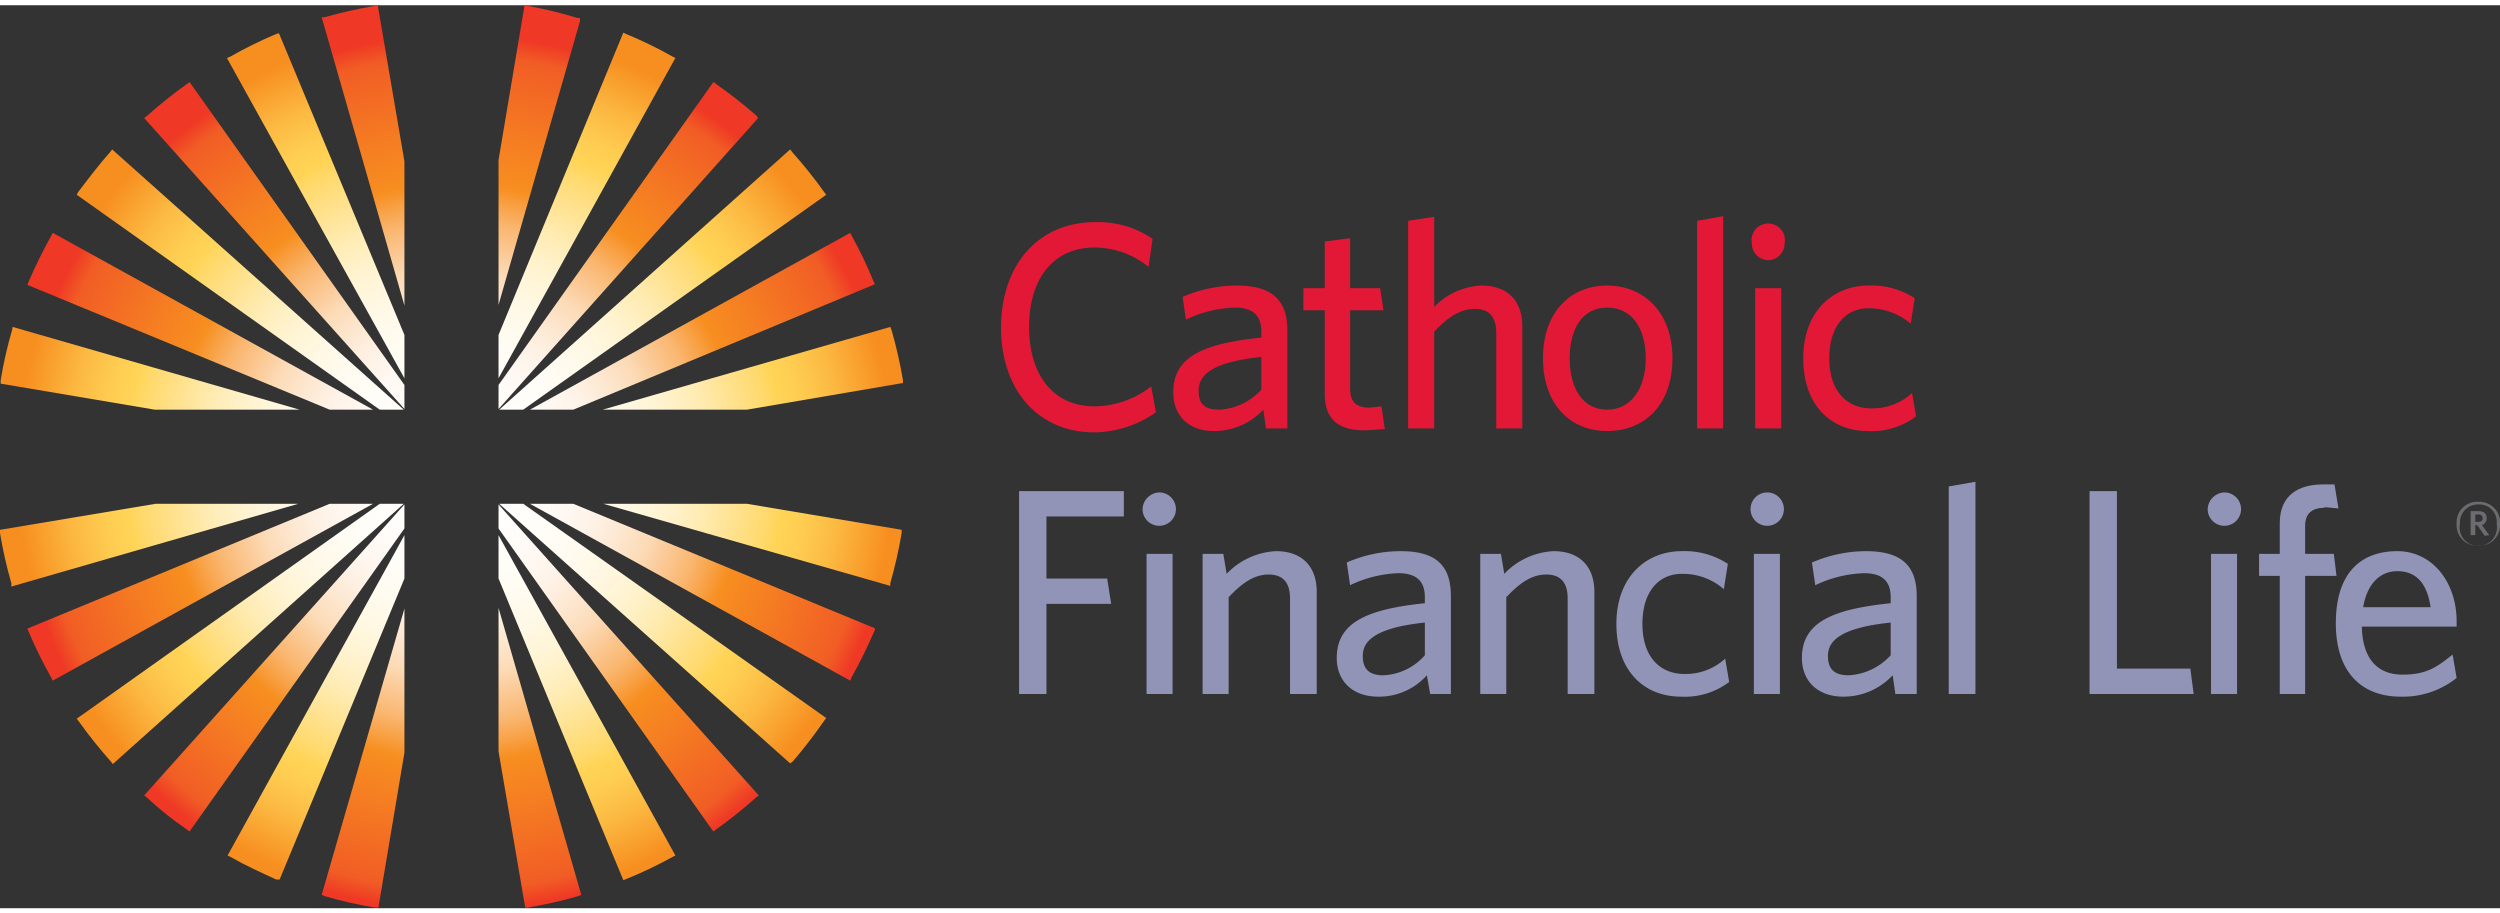<svg height="1.9in" viewBox="0 0 374.6 135.3" width="5.2in" xmlns="http://www.w3.org/2000/svg" xmlns:xlink="http://www.w3.org/1999/xlink"><rect x="0" y="0" width="374.6" height="135.3" fill="#333333" stroke="none"/><clipPath id="a"><path d="m34.1 127.4.4.2c2.3 1.3 4.7 2.4 6.9 3.4h.5l18.7-45.1v-6.5zm40.6-41.5 18.7 45.2.5-.2a63 63 0 0 0 6.9-3.3l.4-.2-26.5-48zm-51.4-11.2-23.3 3.9v.5a67.4 67.4 0 0 0 1.7 7.5v.5l43-12.4zm33.6 0-45.4 32.2.3.4a70.1 70.1 0 0 0 4.8 6l.3.4 43.6-39zm17.9 0 43.6 38.9.4-.3a75.4 75.4 0 0 0 4.7-6.1l.3-.4-45.4-32.1zm15.6 0 43 12.3v-.4a67.4 67.4 0 0 0 1.7-7.5v-.5l-23.2-3.9zm-88.6-26a62.7 62.7 0 0 0 -1.7 7.5v.5l23.1 3.9h21.7l-43-12.4zm88.5 11.9h21.6l23.4-4v-.4a67.4 67.4 0 0 0 -1.7-7.5l-.2-.5zm-73.8-38.6c-1.6 1.8-3.2 3.9-4.8 6l-.2.4 45.4 32.2h3.6l-43.7-39zm58.3 38.6h3.6l45.4-32.2-.3-.4a70.1 70.1 0 0 0 -4.8-6l-.3-.4zm-33.4-56.3a63.3 63.3 0 0 0 -6.9 3.4l-.5.2 26.6 48v-6.5l-18.8-45.2zm33.3 45.1v6.5l26.5-48-.4-.2a63.9 63.9 0 0 0 -7-3.4l-.4-.2z"/></clipPath><radialGradient id="b" cx="-153.4" cy="473.23" gradientTransform="matrix(83.11 0 0 -83.11 12817.28 39399.41)" gradientUnits="userSpaceOnUse" r=".79"><stop offset="0" stop-color="#fff"/><stop offset=".18" stop-color="#fffefc"/><stop offset=".3" stop-color="#fffcf4"/><stop offset=".4" stop-color="#fff8e5"/><stop offset=".49" stop-color="#fff3d0"/><stop offset=".57" stop-color="#ffecb4"/><stop offset=".64" stop-color="#ffe393"/><stop offset=".72" stop-color="#ffd96c"/><stop offset=".75" stop-color="#ffd457"/><stop offset=".8" stop-color="#fecd51"/><stop offset=".88" stop-color="#fcb942"/><stop offset=".97" stop-color="#f89928"/><stop offset="1" stop-color="#f78e20"/></radialGradient><clipPath id="c"><path d="m48.2 133.3.5.2a58.6 58.6 0 0 0 7.5 1.7h.5l3.9-23.2v-21.6zm26.5-21.5 4 23.4h.4a67.4 67.4 0 0 0 7.5-1.7l.5-.2-12.4-43zm-53.1 6.6.4.3a48.5 48.5 0 0 0 6 4.8l.4.3 32.2-45.4v-3.6zm53.1-40 31.9 45 .3.4.4-.3a70.1 70.1 0 0 0 6-4.8l.4-.3-39-43.6zm-25.3-3.7-45.3 18.7.2.5a73.7 73.7 0 0 0 3.4 6.9l.2.4 48-26.5zm30 0 48 26.5.2-.5a73.3 73.3 0 0 0 3.4-6.9l.2-.4-45.3-18.7zm-71.7-40.2a72.9 72.9 0 0 0 -3.4 6.9l-.2.5 45.3 18.7h6.5l-48-26.5zm71.7 26.1h6.5l45.2-18.8-.2-.4a63 63 0 0 0 -3.3-6.9l-.2-.4zm-51.4-48.8a70.1 70.1 0 0 0 -6 4.8l-.4.3 39 43.6v-3.6l-32.2-45.4zm46.7 45.1v3.6l38.9-43.6-.3-.4a73.5 73.5 0 0 0 -6-4.7l-.4-.3zm-18.6-56.8a72.9 72.9 0 0 0 -7.5 1.7h-.4l12.4 43.2v-21.6l-4-23.4zm22.5-.1-3.9 23.2v21.7l12.2-42.5v-.5h-.4a62.7 62.7 0 0 0 -7.4-1.8z"/></clipPath><radialGradient id="d" cx="-153.4" cy="473.23" gradientTransform="matrix(83.11 0 0 -83.11 12817.54 39400.31)" gradientUnits="userSpaceOnUse" r=".79"><stop offset="0" stop-color="#fff"/><stop offset=".16" stop-color="#fffefc"/><stop offset=".25" stop-color="#fff9f4"/><stop offset=".33" stop-color="#fef2e6"/><stop offset=".39" stop-color="#fde8d2"/><stop offset=".46" stop-color="#fcdbb7"/><stop offset=".51" stop-color="#fbca97"/><stop offset=".57" stop-color="#fab771"/><stop offset=".62" stop-color="#f8a145"/><stop offset=".66" stop-color="#f78e20"/><stop offset=".77" stop-color="#f57d22"/><stop offset=".95" stop-color="#f15d25"/><stop offset="1" stop-color="#ef3825"/></radialGradient><g fill="#9194b6"><path d="m156.8 76.6v9.3h9.1l.6 3.8h-9.7v13.5h-4.1v-30.4h15.7v3.8z"/><path d="m173.7 78a2.5 2.5 0 0 1 -2.5-2.5 2.6 2.6 0 0 1 2.5-2.5 2.5 2.5 0 0 1 2.5 2.5 2.5 2.5 0 0 1 -2.5 2.5m-1.9 4.2h3.9v21h-3.9z"/><path d="m193.3 103.2v-14.3c0-2.2-.9-3.6-3.2-3.6s-4.1 1.4-6 3.4v14.5h-3.9v-21h3.1l.5 3a10.9 10.9 0 0 1 7.4-3.4c3.9 0 6.1 2.3 6.1 6.1v15.3z"/><path d="m214.3 103.2-.5-2.8a9.6 9.6 0 0 1 -7.3 3.2c-3.8 0-6.2-2.3-6.2-5.8 0-5.3 4.5-7.3 13.2-8.2v-.9c0-2.7-1.6-3.6-4-3.6a18.2 18.2 0 0 0 -7.2 1.8l-.5-3.4a20.1 20.1 0 0 1 8.1-1.7c5.1 0 7.5 2 7.5 6.7v14.7zm-.8-10.7c-7.7.8-9.3 2.9-9.3 5s1.1 2.9 3.1 2.9a8.8 8.8 0 0 0 6.2-3z"/><path d="m234.9 103.2v-14.3c0-2.2-.9-3.6-3.2-3.6s-4.1 1.4-6 3.4v14.5h-3.9v-21h3.1l.5 3a10.9 10.9 0 0 1 7.4-3.4c3.9 0 6.1 2.3 6.1 6.1v15.3z"/><path d="m251.9 103.6c-5.6 0-9.7-3.9-9.7-10.9s4.4-10.9 9.8-10.9a11.8 11.8 0 0 1 6.9 1.9l-.6 3.8a9.3 9.3 0 0 0 -6.3-2.3c-3.4 0-5.9 2.6-5.9 7.5s2.6 7.5 6.3 7.5a8.7 8.7 0 0 0 6.1-2.3l.6 3.5a11 11 0 0 1 -7.2 2.2"/><path d="m264.8 78a2.5 2.5 0 0 1 -2.5-2.5 2.5 2.5 0 0 1 5 0 2.5 2.5 0 0 1 -2.5 2.5m-2 4.2h3.9v21h-3.9z"/><path d="m284 103.2-.4-2.8a10.1 10.1 0 0 1 -7.4 3.2c-3.8 0-6.2-2.3-6.2-5.8 0-5.3 4.5-7.3 13.3-8.2v-.9c0-2.7-1.6-3.6-4-3.6a18.3 18.3 0 0 0 -7.3 1.8l-.5-3.4a20.5 20.5 0 0 1 8.1-1.7c5.1 0 7.6 2 7.6 6.7v14.7zm-.7-10.7c-7.8.8-9.4 2.9-9.4 5s1.1 2.9 3.1 2.9a9.2 9.2 0 0 0 6.3-3z"/><path d="m292 103.2v-31.1l4-.7v31.8z"/><path d="m313.1 103.2v-30.4h4.1v26.6h11l.5 3.8z"/><path d="m333.3 78a2.5 2.5 0 0 1 -2.5-2.5 2.6 2.6 0 0 1 2.5-2.5 2.5 2.5 0 0 1 2.5 2.5 2.5 2.5 0 0 1 -2.5 2.5m-2 4.2h3.9v21h-3.9z"/><path d="m348.3 75.3c-1.8 0-2.9.8-2.9 2.7v4.2h4.3l.4 3.3h-4.7v17.7h-3.8v-17.7h-3.1v-3.3h3.1v-4.6c0-4.2 2.8-5.8 6.5-5.8h1.7l.6 3.6-2.1-.2"/><path d="m368.1 93.1h-14.2c.1 4.9 2.4 7.2 6.1 7.2s5.2-1.2 7.5-3l.6 3.5a12.9 12.9 0 0 1 -8.4 2.8c-5.5 0-9.7-3.3-9.7-11s3.9-10.8 9.2-10.8 8.9 4.7 8.9 10.5zm-8.9-8.3c-2.5 0-4.5 1.8-5.1 5.4h10.1c-.5-3.4-2-5.4-5-5.4"/></g><path d="m164 64c-8.5 0-14-6.4-14-15.7s5.5-15.8 14.1-15.8a14.4 14.4 0 0 1 8.6 2.5l-.6 4.2a12.9 12.9 0 0 0 -8.1-2.9c-6.1 0-9.8 4.6-9.8 11.9s3.7 11.9 9.8 11.9a13.9 13.9 0 0 0 8.5-3l.7 3.9a16.5 16.5 0 0 1 -9.2 3" fill="#e31837"/><path d="m189.7 63.4-.4-2.8a10.1 10.1 0 0 1 -7.4 3.2c-3.8 0-6.1-2.3-6.1-5.8 0-5.3 4.4-7.3 13.2-8.2v-.9c0-2.7-1.6-3.6-4-3.6a18.3 18.3 0 0 0 -7.3 1.8l-.5-3.4a20.5 20.5 0 0 1 8.1-1.7c5.1 0 7.6 2 7.6 6.7v14.7zm-.7-10.7c-7.8.8-9.4 2.9-9.4 5.1s1.2 2.8 3.1 2.8a9.2 9.2 0 0 0 6.3-3z" fill="#e31837"/><path d="m204.6 63.7c-3.7 0-6.1-1.3-6.1-5.5v-12.5h-3.2v-3.3h3.2v-7l3.8-.5v7.5h4.5l.5 3.3h-5v11.8c0 1.7.7 2.8 2.9 2.8l1.8-.2.5 3.4z" fill="#e31837"/><path d="m224.2 63.4v-14.3c0-2.2-.9-3.6-3.2-3.6s-4.2 1.4-6.1 3.4v14.5h-3.9v-31.1l3.9-.6v13.5a10.5 10.5 0 0 1 7.1-3.2c4 0 6.1 2.4 6.1 6.1v15.3z" fill="#e31837"/><path d="m240.8 63.8c-5.5 0-9.6-4-9.6-10.9s4.1-10.9 9.6-10.9 9.8 4 9.8 10.9-4.1 10.9-9.8 10.9m0-18.5c-3.7 0-5.6 3.2-5.6 7.6s1.9 7.7 5.6 7.7 5.8-3.3 5.8-7.7-2-7.6-5.8-7.6" fill="#e31837"/><path d="m254.3 63.4v-31.1l3.9-.7v31.8z" fill="#e31837"/><path d="m265 38.2a2.5 2.5 0 0 1 -2.5-2.5 2.5 2.5 0 1 1 4.9 0 2.5 2.5 0 0 1 -2.4 2.5m-2 4.2h3.9v21h-3.9z" fill="#e31837"/><path d="m279.9 63.8c-5.6 0-9.7-3.9-9.7-10.9s4.4-10.9 9.8-10.9a11.8 11.8 0 0 1 6.9 1.9l-.6 3.8a9.8 9.8 0 0 0 -6.3-2.3c-3.4 0-5.9 2.6-5.9 7.5s2.6 7.5 6.3 7.5a8.7 8.7 0 0 0 6.1-2.3l.6 3.5a11 11 0 0 1 -7.2 2.2" fill="#e31837"/><g clip-path="url(#a)"><path d="m0 4.1h135.3v127.02h-135.3z" fill="url(#b)"/></g><g clip-path="url(#c)"><path d="m4.1 0h127v135.26h-127z" fill="url(#d)"/></g><path d="m371.4 81a3.1 3.1 0 0 1 -3.3-3.3 3.1 3.1 0 0 1 3.3-3.3 3.1 3.1 0 0 1 3.2 3.3 3.1 3.1 0 0 1 -3.2 3.3zm0-6.2a2.7 2.7 0 0 0 -2.8 2.9 2.8 2.8 0 1 0 5.5 0 2.6 2.6 0 0 0 -2.7-2.9zm.9 4.7-1.1-1.6h-.3v1.5h-.7v-3.6h1.1c.8 0 1.3.3 1.3 1a1.1 1.1 0 0 1 -.7 1.1l1.1 1.5zm-1-3.2h-.4v1.1h.4c.4 0 .7-.1.7-.5s-.2-.6-.7-.6z" fill="#6b6c6f"/></svg>